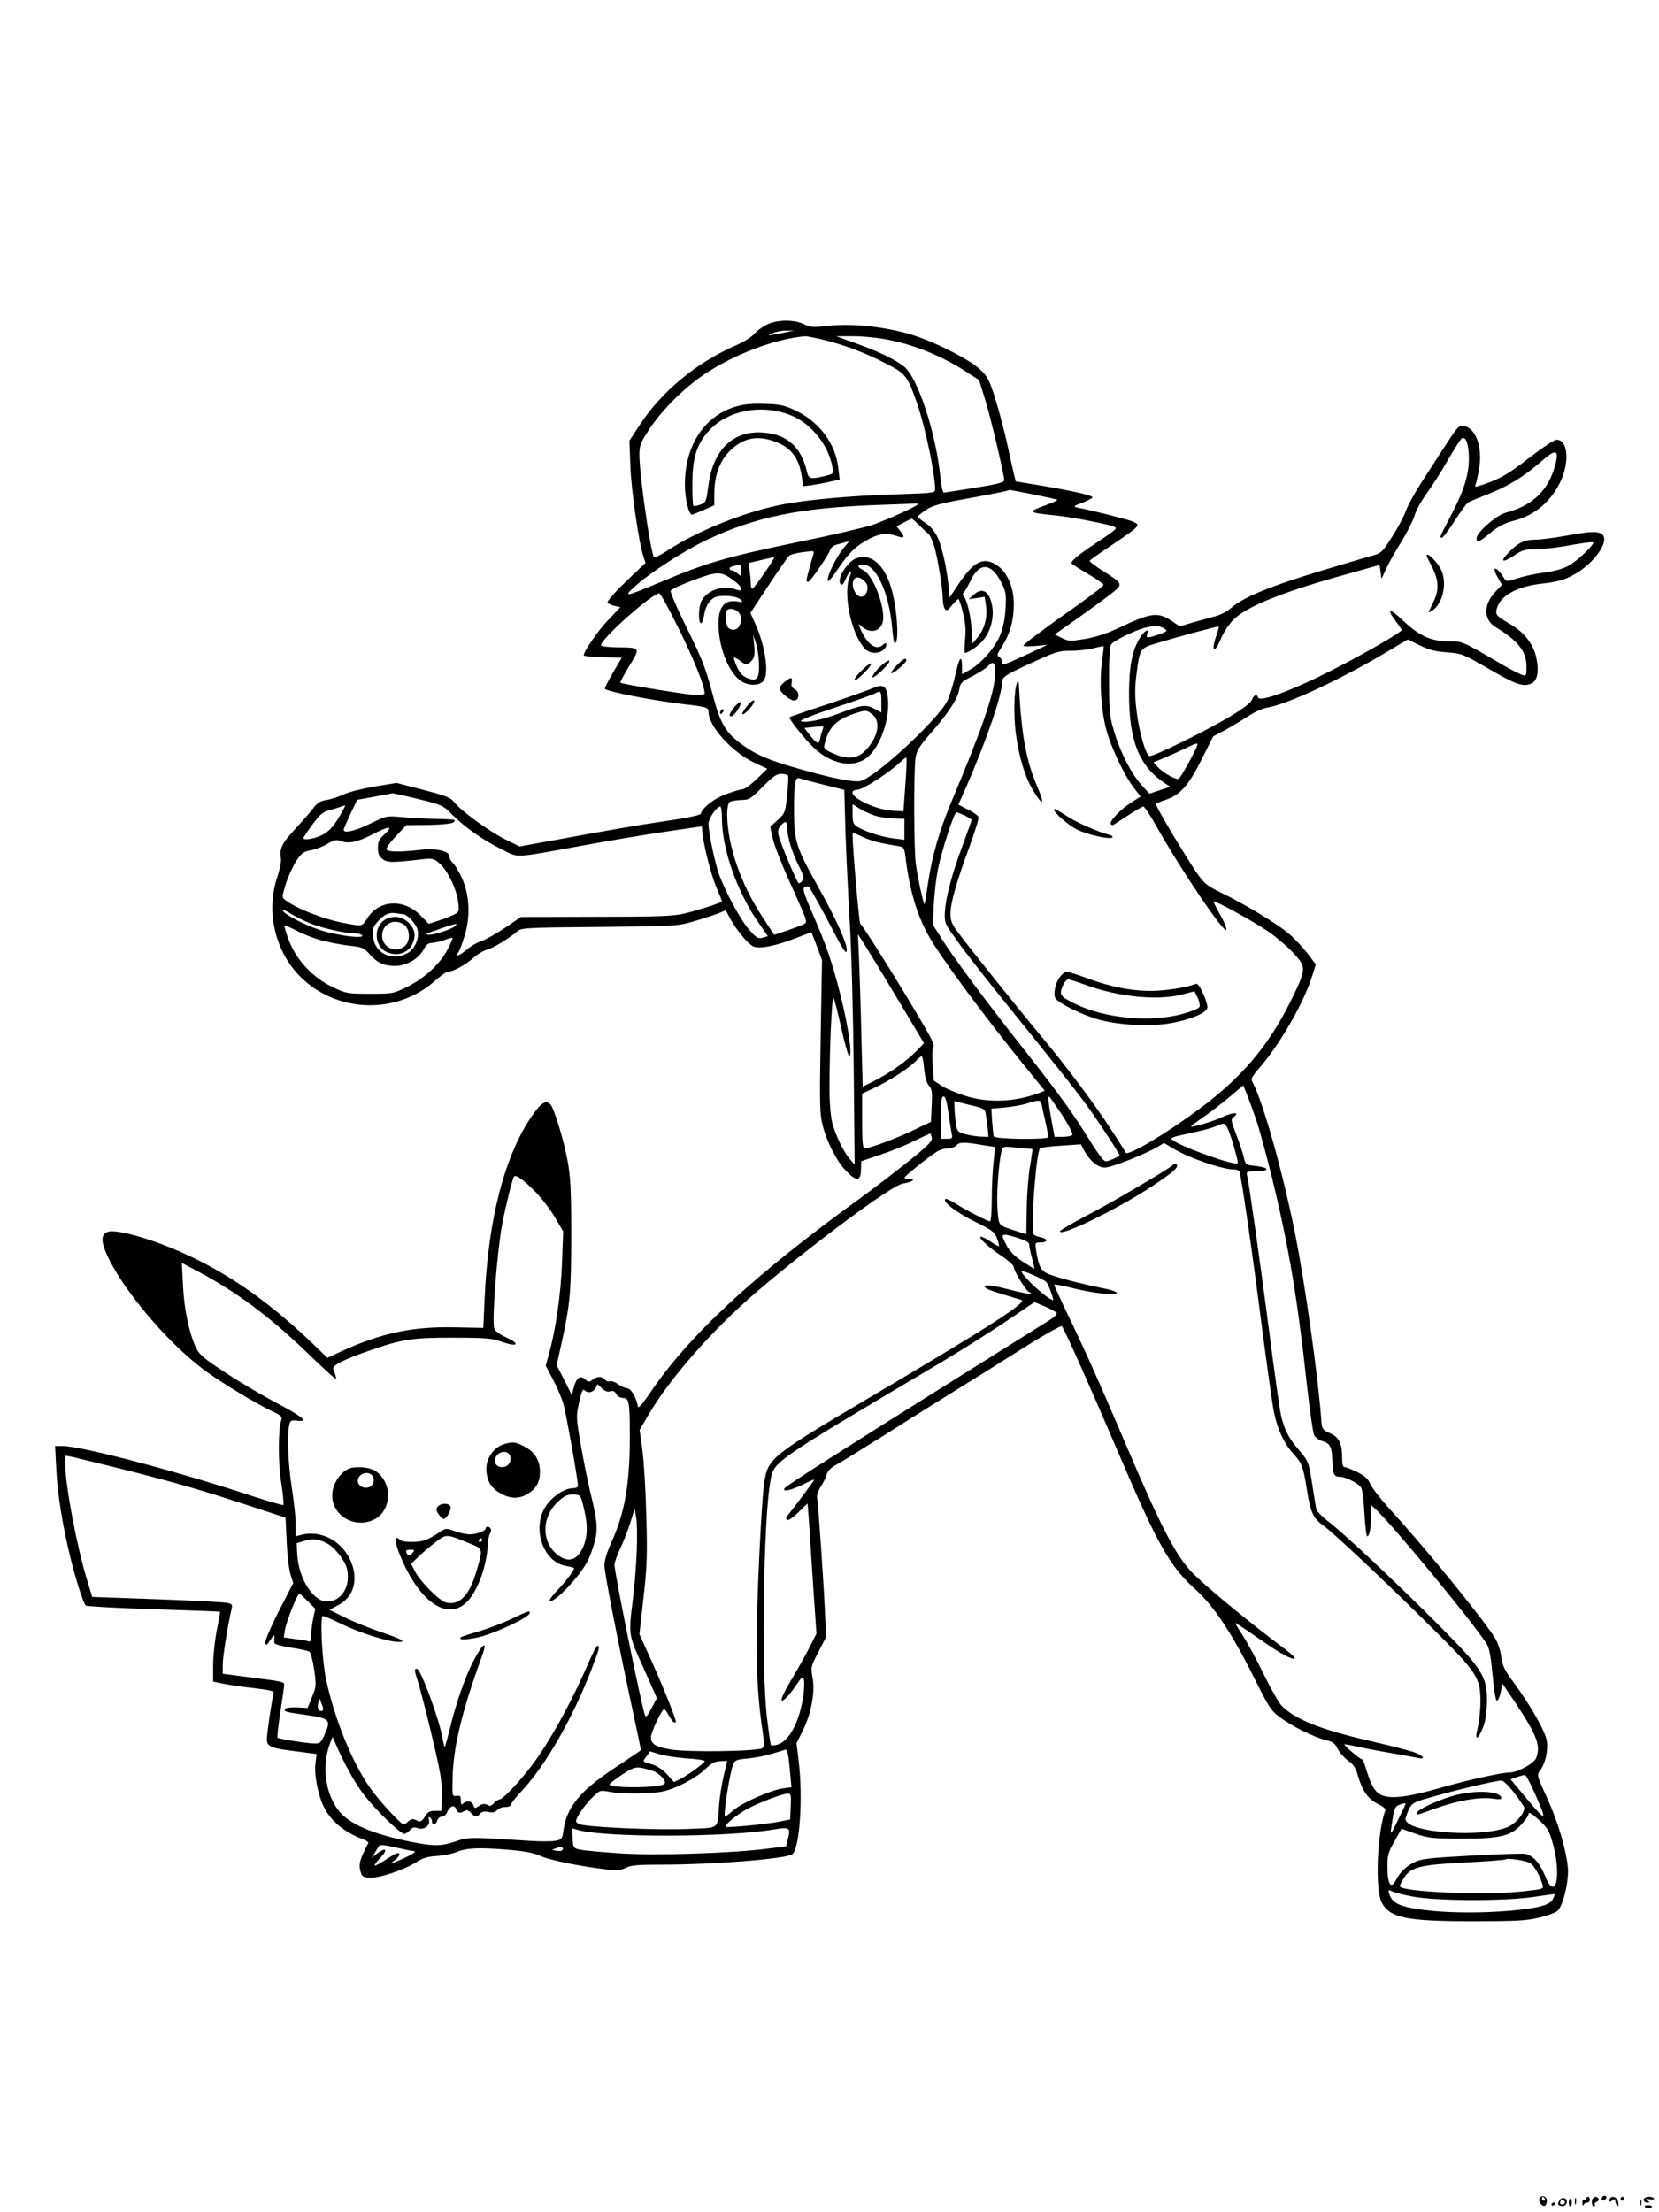 <?xml version="1.0" standalone="no"?>
<!DOCTYPE svg PUBLIC "-//W3C//DTD SVG 20010904//EN"
 "http://www.w3.org/TR/2001/REC-SVG-20010904/DTD/svg10.dtd">
<svg version="1.0" xmlns="http://www.w3.org/2000/svg"
 width="864pt" height="1152pt" viewBox="0 0 864 1152"
 preserveAspectRatio="xMidYMid meet">

<g transform="translate(0,1152) scale(0.1,-0.1)"
fill="#000000" stroke="none">
<path d="M3993 9829 c-24 -12 -54 -34 -66 -49 -13 -15 -57 -43 -98 -60 -204
-90 -383 -238 -499 -415 l-52 -80 5 -135 c5 -127 44 -396 68 -468 l11 -33
-103 -98 c-56 -54 -99 -103 -95 -109 3 -6 20 -13 36 -17 l31 -7 -64 -67 c-54
-57 -127 -163 -127 -184 0 -4 45 -8 99 -9 l99 -3 -44 -75 c-24 -41 -44 -80
-44 -86 0 -13 238 -60 403 -80 129 -15 137 -17 137 -42 1 -75 123 -209 239
-264 l67 -31 -55 -54 c-30 -29 -63 -53 -73 -53 -9 0 -48 -11 -85 -25 -63 -22
-122 -68 -134 -103 -2 -7 -74 -22 -179 -37 -155 -23 -268 -42 -665 -115 l-99
-18 -77 38 c-86 44 -226 146 -262 191 -20 26 -41 34 -163 66 l-139 36 -110
-18 c-60 -10 -134 -28 -163 -41 -28 -13 -70 -27 -93 -30 -30 -5 -47 -15 -67
-42 -15 -20 -57 -68 -94 -108 -69 -74 -84 -104 -75 -152 3 -15 -5 -58 -19 -99
-60 -179 -12 -387 120 -519 190 -190 504 -199 703 -20 28 25 58 46 67 46 26 0
93 37 134 74 20 18 51 36 67 40 30 7 123 63 160 97 19 17 48 19 425 22 402 4
406 4 495 30 50 14 107 33 127 41 l38 16 19 -37 c32 -60 94 -137 123 -151 33
-15 116 1 231 46 l73 28 28 -73 27 -73 -7 -398 c-6 -352 -5 -404 10 -461 23
-90 73 -188 123 -239 53 -56 76 -54 77 7 l1 44 100 34 c55 18 136 51 179 73
44 22 81 38 82 37 1 -1 4 -11 7 -22 4 -16 -19 -40 -121 -122 -70 -56 -181
-141 -247 -189 -558 -404 -895 -715 -1100 -1018 -41 -61 -61 -82 -63 -70 -7
44 -36 94 -54 94 -10 0 -32 10 -48 21 -16 12 -35 19 -44 16 -8 -3 -20 1 -26 9
-16 18 -40 18 -64 -1 -17 -13 -22 -13 -37 1 -26 24 -46 11 -60 -38 l-11 -43
-39 78 -40 78 25 112 c45 205 51 268 51 567 0 234 -4 303 -19 385 -19 104 -69
269 -88 292 -22 27 -47 13 -92 -50 -145 -204 -234 -543 -252 -959 l-7 -153
-149 3 c-218 5 -383 -30 -588 -124 l-75 -35 -70 68 c-268 258 -515 420 -804
528 -126 46 -229 70 -267 61 -33 -9 -39 -41 -18 -94 67 -176 314 -475 517
-626 86 -64 273 -177 356 -216 44 -20 51 -27 46 -45 -17 -52 -17 -224 0 -329
9 -59 14 -110 11 -113 -2 -3 -74 18 -158 45 -393 130 -894 262 -994 262 l-37
0 6 -118 c6 -129 33 -298 73 -460 28 -116 68 -241 81 -253 4 -4 163 -13 353
-19 190 -6 346 -12 346 -13 1 -1 -6 -45 -17 -97 -10 -52 -19 -134 -19 -181 l0
-86 54 -11 c30 -6 102 -17 160 -23 89 -11 105 -15 101 -28 -9 -30 -35 -206
-35 -238 0 -39 20 -47 159 -64 l100 -13 -6 -48 c-7 -55 10 -150 37 -213 35
-82 108 -145 213 -184 16 -6 27 -14 25 -19 -43 -82 -50 -108 -42 -141 8 -33
13 -36 47 -39 48 -4 178 39 242 79 37 24 62 31 110 34 34 2 80 11 101 20 53
22 116 25 264 13 94 -8 137 -16 175 -33 47 -22 218 -56 352 -71 47 -5 69 -3
94 10 25 13 64 16 183 16 276 0 648 30 682 54 39 29 57 295 33 490 l-11 88 31
62 c45 87 67 204 53 278 -10 56 -10 58 30 135 l40 78 -6 140 c-8 168 -35 562
-41 589 -2 10 7 35 20 55 13 20 27 48 30 62 4 17 21 35 48 50 23 12 134 81
247 152 113 72 270 170 350 220 80 49 241 150 358 224 118 75 217 131 222 127
13 -14 147 -314 290 -649 210 -492 271 -600 407 -723 97 -88 189 -227 308
-466 72 -144 85 -165 130 -198 61 -46 175 -103 238 -119 39 -9 50 -18 63 -45
9 -19 34 -47 54 -62 30 -21 41 -38 53 -82 22 -76 54 -121 105 -145 25 -12 40
-25 37 -32 -42 -112 -55 -406 -20 -478 41 -82 126 -100 475 -100 221 0 278 3
342 18 43 10 87 26 98 35 31 25 63 162 55 232 -11 98 -53 237 -108 358 -54
117 -54 119 -36 143 27 36 42 102 35 152 -8 51 -83 183 -171 303 -50 67 -60
88 -67 139 -5 36 -19 75 -35 100 -76 116 -368 474 -544 665 -47 52 -93 111
-102 131 -11 27 -28 43 -68 63 -29 14 -59 26 -66 26 -9 0 -13 14 -13 43 0 79
-15 112 -62 133 -39 17 -43 23 -46 59 -15 221 -84 715 -138 985 -61 307 -164
675 -218 779 -13 24 -11 28 34 81 107 123 233 343 275 481 l18 57 -46 60 c-26
33 -69 79 -97 102 -61 51 -221 148 -346 209 -99 49 -97 47 -211 231 -63 101
-133 223 -133 233 0 3 23 13 51 22 75 25 118 73 187 210 l60 120 64 34 c34 19
88 51 118 71 31 21 75 41 100 45 103 17 379 145 614 285 l118 70 63 -31 c47
-23 81 -32 141 -36 76 -6 84 -9 214 -84 145 -84 179 -96 222 -80 35 13 45 63
29 137 -16 70 -62 130 -131 171 -77 45 -83 51 -75 82 17 69 106 118 237 132
61 6 107 17 145 36 114 53 213 186 166 221 -23 17 -62 15 -188 -8 -60 -11
-131 -20 -157 -20 -59 0 -90 -15 -143 -69 -46 -49 -30 -54 35 -11 38 26 55 30
110 30 36 0 117 9 179 21 62 11 115 18 118 15 10 -10 -88 -103 -133 -125 -27
-14 -80 -28 -123 -33 -42 -5 -103 -18 -136 -29 -55 -18 -61 -18 -70 -3 -40 66
-72 73 -35 7 l22 -38 -35 -38 c-62 -65 -61 -144 1 -182 120 -73 162 -127 162
-208 0 -45 -1 -48 -22 -42 -13 4 -63 30 -113 59 -203 119 -197 116 -271 116
-91 0 -155 30 -240 111 -67 65 -86 61 -34 -7 16 -21 30 -42 30 -45 0 -10 -168
-108 -320 -187 -228 -119 -418 -192 -428 -164 -6 20 -22 13 -32 -12 -6 -16
-45 -46 -112 -86 -131 -79 -406 -213 -422 -207 -20 8 -55 131 -67 237 -9 74
-9 122 0 190 17 132 18 134 100 159 123 37 324 91 328 88 2 -2 -4 -23 -12 -47
-30 -85 -10 -98 24 -15 12 30 41 73 63 96 68 70 260 148 603 242 l160 45 5
-36 5 -36 25 54 c14 30 49 93 79 140 29 47 60 108 68 135 8 28 37 79 63 115
26 36 76 113 110 173 34 59 67 110 73 114 21 13 37 -31 37 -104 0 -89 -27
-172 -100 -310 -55 -106 -54 -103 -40 -103 5 0 35 39 66 88 31 48 62 90 68 94
6 5 53 24 104 44 106 41 190 93 280 172 74 65 92 62 73 -14 -34 -135 -117
-217 -259 -254 -49 -13 -152 -103 -152 -133 0 -26 13 -21 73 29 43 35 73 50
127 64 103 27 187 98 236 200 50 105 40 220 -20 220 -11 0 -70 -39 -131 -86
-117 -91 -157 -115 -243 -145 -50 -17 -54 -17 -47 -1 4 9 12 45 18 80 20 114
-18 217 -83 224 -22 3 -33 -10 -86 -92 -34 -52 -92 -141 -128 -198 -37 -56
-74 -124 -83 -150 -9 -26 -40 -86 -71 -134 -49 -79 -59 -89 -96 -99 -22 -6
-135 -39 -251 -74 -293 -88 -429 -144 -497 -204 -18 -16 -54 -34 -78 -40 -25
-7 -77 -21 -116 -32 l-70 -21 -38 26 c-75 51 -111 46 -275 -32 -63 -30 -121
-49 -178 -59 -79 -13 -87 -13 -122 4 l-38 19 116 82 c64 45 142 102 174 127
69 54 69 53 -39 122 -40 25 -71 49 -69 53 2 4 56 42 119 84 144 97 149 102
105 120 -28 12 -192 53 -289 73 -22 5 -19 8 28 25 28 12 52 24 52 28 0 10
-110 35 -273 62 l-127 21 -9 36 c-5 20 -21 92 -36 161 -15 69 -43 175 -62 235
-31 98 -40 115 -80 152 -61 57 -262 156 -383 188 -135 36 -293 51 -405 38 -80
-9 -94 -8 -127 8 -52 26 -141 25 -195 -2z m97 -40 c-25 -5 -56 -11 -70 -13
-22 -5 -21 -3 5 9 17 8 48 14 70 13 l40 0 -45 -9z m201 -39 c117 -30 212 -66
321 -122 106 -54 112 -62 164 -208 42 -122 94 -367 94 -449 0 -18 -12 -19
-197 -25 -245 -7 -488 -30 -613 -56 -195 -41 -424 -134 -578 -233 -39 -26 -73
-43 -76 -39 -19 31 -76 431 -76 532 0 50 5 64 51 134 68 104 184 218 292 290
155 103 366 182 520 195 10 0 54 -8 98 -19z m311 5 c147 -25 297 -85 430 -171
l67 -43 32 -103 c30 -99 98 -387 99 -418 0 -12 -33 -21 -152 -40 -84 -14 -157
-25 -163 -25 -5 0 -13 34 -17 75 -23 235 -119 528 -192 583 -48 37 -131 77
-246 118 l-105 38 81 0 c45 1 120 -6 166 -14z m776 -809 c68 -14 126 -26 128
-29 3 -2 -24 -15 -58 -27 -101 -37 -99 -39 57 -55 77 -8 258 -43 292 -56 26
-10 23 -12 -83 -83 -110 -73 -142 -101 -131 -113 4 -3 41 -27 84 -52 42 -25
78 -50 80 -56 1 -5 -55 -50 -125 -99 -186 -131 -291 -210 -292 -218 0 -4 28
-5 63 -2 l62 6 -100 -47 c-125 -58 -135 -62 -135 -42 0 9 -7 20 -16 25 -14 8
-12 15 16 58 41 66 60 133 60 219 0 87 -35 167 -89 202 -69 46 -121 20 -202
-103 l-44 -66 -3 38 c-6 88 -34 222 -57 271 -16 35 -36 60 -64 79 -23 14 -41
30 -41 34 0 3 19 19 43 35 34 23 75 34 227 61 158 29 205 39 205 43 0 1 56
-10 123 -23z m-598 -52 c0 -8 -151 -77 -235 -107 -38 -13 -216 -55 -395 -91
-357 -74 -472 -107 -695 -201 -203 -85 -212 -87 -150 -30 78 71 260 189 375
243 253 120 482 167 880 182 107 4 201 7 208 8 6 1 12 -1 12 -4z m4 -106 c18
-18 40 -39 49 -46 9 -6 23 -36 32 -65 18 -59 45 -224 45 -277 0 -19 5 -42 10
-50 9 -13 15 -10 38 18 15 18 30 32 33 32 4 0 15 -32 24 -71 13 -52 16 -90 11
-140 -3 -38 -4 -69 -1 -69 15 0 63 31 87 57 55 57 74 155 44 227 -18 44 -49
51 -84 20 l-27 -24 42 6 41 6 7 -46 c9 -60 -8 -124 -46 -168 l-28 -33 -1 66
c0 63 -22 162 -42 186 -5 7 -5 13 0 17 5 3 21 31 36 61 46 98 107 96 159 -5
26 -50 28 -63 24 -135 -2 -51 -12 -101 -26 -137 -26 -67 -99 -152 -160 -186
l-41 -23 0 40 c0 66 -15 47 -34 -41 -10 -46 -28 -105 -40 -133 -44 -96 -373
-401 -454 -422 -35 -8 -145 13 -319 63 -163 46 -230 75 -308 134 -73 54 -103
104 -136 226 -46 174 -57 200 -146 382 -47 94 -83 178 -80 186 3 7 56 32 118
55 126 47 144 47 208 0 48 -34 57 -65 15 -49 -66 26 -152 -3 -181 -60 -15 -29
-17 -106 -4 -115 6 -3 13 11 16 32 8 52 26 85 55 101 32 16 116 10 137 -10 13
-14 12 -15 -11 -11 -78 15 -111 -32 -103 -147 9 -126 68 -249 134 -276 42 -18
89 -10 103 16 25 46 3 180 -46 291 l-26 57 94 143 c52 79 101 149 109 156 8 6
40 14 73 18 58 8 58 8 51 -16 -12 -37 -35 -123 -35 -131 0 -5 4 -8 9 -8 11 0
106 140 116 169 3 10 18 22 33 25 15 4 36 10 47 13 19 5 19 5 -1 -18 -47 -53
-105 -171 -91 -185 3 -3 28 28 55 69 57 83 93 117 163 153 53 26 89 30 138 13
41 -14 46 -8 21 24 l-21 26 38 20 c21 11 39 20 41 21 2 0 18 -15 36 -32z
m-800 -248 c-30 -44 -59 -82 -64 -85 -6 -4 -10 8 -10 27 0 18 -3 49 -6 69 l-6
37 63 15 c35 8 67 15 71 16 4 0 -18 -35 -48 -79z m-124 8 c0 -29 -1 -30 -18
-15 -10 10 -24 17 -30 17 -7 0 -12 4 -12 9 0 8 10 12 53 20 4 0 7 -13 7 -31z
m-323 -306 c78 -158 133 -296 133 -333 0 -5 -18 -9 -40 -9 -41 0 -390 57 -399
65 -2 3 19 42 46 87 60 97 60 96 -64 97 -49 1 -83 5 -83 11 0 34 267 271 304
270 6 0 52 -85 103 -188z m307 92 c18 -18 20 -47 6 -75 -12 -21 -40 -25 -58
-7 -13 13 -17 80 -5 91 11 12 41 7 57 -9z m2221 -88 c17 -12 14 -14 -30 -30
-62 -21 -68 -20 -60 4 11 33 -19 13 -43 -29 -37 -65 -52 -147 -52 -281 -1
-248 53 -382 190 -471 l24 -16 -54 -18 -54 -18 -41 45 c-54 61 -108 165 -141
273 -25 83 -28 104 -28 265 -1 110 3 182 10 193 6 11 49 36 95 57 89 41 152
50 184 26z m-2112 -185 c2 -77 -12 -92 -63 -71 -23 10 -38 26 -52 58 -11 24
-18 46 -15 48 2 2 15 -5 30 -16 31 -25 39 -25 62 0 14 16 17 31 13 77 l-6 58
15 -45 c8 -25 15 -74 16 -109z m1786 13 c-14 -99 -5 -246 21 -348 23 -92 94
-242 144 -307 l36 -47 -50 -32 c-56 -36 -113 -96 -105 -111 4 -5 9 -7 13 -5 4
2 38 25 77 50 38 25 74 46 80 46 5 0 37 -48 70 -107 127 -226 354 -561 362
-535 3 6 -11 41 -31 76 -20 35 -36 67 -36 71 0 11 209 -103 287 -157 40 -28
99 -78 129 -111 69 -75 69 -80 -15 -252 -114 -230 -255 -397 -473 -558 -178
-133 -378 -251 -386 -229 -1 5 -35 58 -74 118 -87 134 -236 333 -358 479 -104
124 -375 461 -438 546 -35 46 -42 64 -42 101 0 55 31 166 100 352 28 77 49
145 46 152 -3 7 -27 25 -55 38 l-50 26 41 92 c110 254 187 480 188 552 1 23
29 39 205 118 75 34 100 40 150 39 33 0 85 5 115 12 30 8 56 13 58 12 1 -1 -3
-37 -9 -81z m-556 -66 c-5 -99 -66 -278 -228 -663 -62 -148 -101 -283 -121
-418 -9 -61 -17 -113 -19 -115 -5 -5 -34 128 -45 205 -11 75 -12 481 -2 555 6
40 18 60 82 133 92 106 139 178 146 227 6 33 13 39 70 68 35 18 71 41 80 52
28 30 39 16 37 -44z m1050 -375 c-11 -31 -84 -163 -94 -168 -12 -8 -80 29
-108 59 l-24 26 53 22 c29 12 78 34 109 49 68 33 72 34 64 12z m-1518 -200
l-10 -138 -53 3 c-118 6 -279 102 -184 110 29 2 166 91 217 140 17 16 32 28
35 27 3 -2 1 -65 -5 -142z m-611 49 c3 -5 1 -51 -5 -102 -9 -91 -10 -94 -49
-130 l-39 -36 14 -62 c8 -35 45 -129 81 -210 101 -224 100 -222 83 -233 -8 -5
-46 -19 -85 -33 l-72 -24 -62 94 c-112 171 -181 369 -183 533 0 29 5 57 11 63
6 6 33 11 59 12 46 1 51 4 115 69 53 53 72 67 96 67 17 0 33 -4 36 -8z m184
-48 l109 -27 6 -216 c4 -119 14 -328 22 -466 9 -137 18 -479 21 -760 l5 -510
-25 29 c-34 40 -74 123 -91 187 -9 34 -15 103 -15 184 0 199 12 477 21 468 4
-4 22 -74 40 -155 18 -82 37 -148 42 -148 17 0 -4 152 -45 314 -43 173 -73
260 -151 439 -42 98 -48 120 -37 127 8 5 18 6 22 2 10 -10 77 -132 133 -240
49 -94 65 -116 65 -88 0 36 -56 161 -140 311 -126 226 -134 250 -135 415 0
142 6 176 29 167 8 -3 64 -18 124 -33z m-2109 -75 c123 -30 127 -32 176 -81
67 -67 155 -129 254 -179 96 -48 55 -49 421 17 135 25 331 58 435 73 l190 28
3 -31 c5 -64 45 -221 73 -287 16 -37 29 -70 29 -73 0 -6 -114 -43 -195 -63
-59 -14 -132 -17 -461 -17 l-391 -1 -87 -59 c-48 -32 -104 -63 -124 -69 -20
-6 -54 -26 -75 -45 -36 -31 -63 -38 -39 -10 5 7 20 46 32 86 31 101 25 211
-14 299 -16 34 -37 70 -47 79 -11 9 -19 25 -19 35 0 28 -70 43 -155 33 -108
-12 -168 -11 -172 4 -3 6 20 37 49 68 l54 57 117 1 c74 2 122 7 129 14 15 15
11 15 -102 18 -47 1 -122 5 -166 9 -81 7 -82 7 -166 -34 -79 -39 -138 -52
-138 -32 0 5 16 42 35 83 l35 73 88 16 c48 9 91 17 96 18 5 0 66 -13 135 -30z
m-417 -100 c-28 -46 -50 -69 -82 -86 -40 -21 -100 -31 -100 -17 0 3 21 35 47
70 39 53 54 66 88 75 22 5 49 14 60 18 11 5 21 7 23 6 1 -1 -15 -31 -36 -66z
m2788 16 c24 -9 70 -16 102 -17 l58 -2 0 -54 0 -55 -56 7 c-61 7 -153 37 -190
61 -20 13 -24 24 -24 66 l0 51 34 -21 c18 -12 53 -28 76 -36z m-790 -19 c0
-158 81 -387 194 -546 l45 -65 -27 -8 c-24 -6 -32 -2 -68 39 -47 51 -131 208
-162 299 -22 67 -52 211 -52 255 0 28 42 90 61 90 5 0 9 -29 9 -64z m1265 17
c19 -9 35 -20 35 -23 0 -4 -18 -53 -39 -111 -78 -206 -113 -359 -97 -422 7
-31 120 -181 335 -447 280 -347 355 -442 418 -530 65 -92 153 -227 153 -236 0
-3 -17 -12 -37 -21 -37 -15 -38 -15 -60 13 -13 16 -40 56 -60 89 -81 132 -159
240 -329 456 -197 248 -388 505 -447 602 l-39 62 5 105 c3 58 13 141 22 185
20 98 84 295 96 295 5 0 24 -8 44 -17z m-925 -66 c0 -45 26 -130 62 -200 23
-46 27 -62 17 -73 -6 -8 -15 -14 -19 -14 -8 0 -96 209 -106 253 -4 19 -1 34
11 47 26 28 35 25 35 -13z m-2096 -30 c-30 -27 -36 -40 -36 -72 0 -29 6 -44
24 -58 24 -20 50 -20 213 -1 45 5 55 3 83 -21 41 -34 91 -136 98 -202 6 -49 5
-52 -22 -66 -16 -8 -52 -22 -80 -31 l-51 -17 -44 45 c-89 89 -218 80 -279 -20
-24 -38 -24 -38 -106 -23 -109 19 -257 75 -318 122 -19 14 -18 15 2 83 12 38
36 91 54 119 28 43 39 50 75 57 24 4 62 18 87 33 37 22 48 24 72 15 39 -15 87
-5 164 35 86 45 111 46 64 2z m2581 -46 c28 -6 67 -13 87 -16 35 -5 37 -8 43
-53 22 -182 62 -313 128 -427 65 -112 290 -416 495 -668 l103 -127 -28 -11
c-127 -48 -266 -54 -388 -15 -44 14 -99 37 -121 52 l-41 27 -6 81 c-3 44 -2
85 3 90 5 5 1 25 -11 48 -53 103 -350 585 -369 598 -6 4 -40 400 -40 461 0 14
7 13 48 -7 26 -13 70 -28 97 -33z m-2966 -421 c63 -24 178 -50 226 -50 19 0
37 -5 41 -11 11 -19 -128 -1 -216 27 -82 26 -191 83 -198 103 -2 6 18 -1 44
-18 27 -16 73 -39 103 -51z m478 50 c24 0 72 -52 78 -84 9 -45 -16 -101 -54
-120 -81 -43 -168 -1 -178 85 -5 41 -2 50 26 82 32 36 59 48 96 41 11 -2 25
-4 32 -4z m-415 -139 c40 -10 104 -22 142 -26 62 -7 72 -11 99 -42 40 -46 77
-63 133 -63 60 0 123 36 149 84 14 26 26 36 45 36 14 1 43 7 65 15 21 8 40 13
42 11 2 -1 -9 -26 -24 -56 -38 -77 -118 -151 -209 -197 -77 -38 -79 -38 -199
-38 -114 0 -123 2 -187 32 -113 53 -200 149 -239 260 -10 31 -19 59 -19 63 0
4 29 -8 64 -26 35 -19 97 -43 138 -53z m683 73 c-25 -18 -121 -47 -138 -41 -8
3 -8 6 3 9 8 3 42 14 75 26 72 25 86 26 60 6z m2304 -367 l143 -239 -38 -40
c-50 -52 -143 -118 -220 -156 l-61 -31 -7 262 c-3 144 -9 323 -12 397 l-6 135
29 -45 c16 -25 94 -152 172 -283z m144 -374 c4 -43 13 -73 25 -87 16 -18 18
-33 14 -105 l-4 -83 -94 -45 c-93 -44 -225 -93 -251 -93 -10 0 -13 31 -13 143
l0 142 68 32 c76 36 178 102 212 138 13 14 27 25 30 25 4 0 10 -30 13 -67z
m1737 -288 c15 -50 49 -174 74 -275 88 -362 133 -630 182 -1078 15 -136 32
-256 39 -268 7 -11 28 -25 46 -30 37 -11 46 -31 48 -106 1 -63 9 -78 37 -78
33 0 101 -35 114 -59 5 -11 13 -71 16 -135 4 -64 10 -116 14 -116 12 0 20 41
20 104 l0 59 21 -19 c81 -72 510 -591 582 -705 11 -15 21 -65 27 -130 14 -141
20 -173 30 -163 5 5 13 27 17 48 l8 38 67 -99 c113 -171 133 -223 108 -288
-10 -27 -96 -75 -136 -75 -43 0 -232 -42 -369 -82 -168 -48 -257 -58 -304 -34
-33 18 -51 49 -78 139 -7 26 -17 47 -22 47 -10 0 -93 71 -89 76 2 2 31 -3 63
-11 33 -7 114 -23 180 -34 66 -12 130 -23 143 -26 39 -9 24 13 -20 29 -24 9
-128 36 -233 60 -259 60 -387 111 -460 183 -15 16 -58 91 -95 168 -38 77 -87
167 -109 200 -22 33 -38 61 -37 63 2 1 52 -32 112 -74 119 -83 179 -117 197
-111 6 2 -16 23 -49 48 -195 146 -427 337 -493 408 -79 86 -154 229 -321 620
-150 352 -219 507 -314 705 -42 87 -76 162 -76 166 0 3 42 -4 93 -17 108 -28
244 -42 233 -25 -3 6 -32 16 -64 22 -101 20 -216 49 -271 68 -59 20 -70 37
-85 130 -6 42 -6 42 24 42 39 0 39 19 0 27 -17 3 -33 10 -36 14 -18 29 12 430
33 450 5 3 54 10 110 13 l102 7 15 -28 c30 -57 73 -93 110 -93 34 0 214 71
277 109 l31 19 47 -28 c80 -49 256 -110 318 -110 12 0 24 -4 27 -8 9 -15 65
-399 116 -797 28 -214 57 -424 66 -465 19 -87 51 -156 98 -208 47 -53 52 -65
71 -182 20 -126 33 -156 87 -194 55 -40 341 -309 574 -541 228 -226 244 -252
244 -377 0 -46 -7 -107 -14 -136 -19 -69 1 -66 28 4 13 33 19 77 20 134 2 128
-25 170 -244 390 -225 226 -487 472 -572 539 -37 28 -69 60 -72 69 -2 9 -12
67 -21 127 -19 125 -20 126 -77 192 -46 53 -72 105 -87 175 -6 26 -34 222 -61
435 -49 373 -104 764 -115 811 -5 21 -2 22 44 22 27 0 52 4 56 9 5 9 -21 16
-85 23 -19 2 -26 11 -32 40 -4 21 -22 74 -39 118 -29 76 -30 82 -13 94 33 25
-3 25 -55 1 -50 -24 -162 -57 -168 -51 -2 1 27 24 65 49 37 26 98 73 137 106
l70 59 23 -57 c12 -31 36 -97 52 -146z m-1611 63 c6 -46 14 -95 17 -110 6 -26
4 -28 -25 -28 l-31 0 0 110 c0 86 3 110 14 110 9 0 17 -25 25 -82z m591 -12
c34 -52 59 -100 55 -105 -3 -6 -26 -11 -50 -11 l-43 0 -16 88 c-16 86 -19 122
-12 122 2 0 31 -42 66 -94z m-396 0 c3 -17 7 -50 10 -73 l4 -43 -36 1 c-21 0
-57 6 -82 12 -43 12 -45 14 -52 57 -3 25 -7 61 -7 81 l-1 35 80 -20 c76 -18
80 -20 84 -50z m291 52 c2 -13 11 -54 20 -91 8 -38 15 -72 15 -78 0 -15 -280
-12 -285 4 -2 6 -5 42 -8 78 l-4 66 71 6 c39 4 91 13 116 21 63 20 69 19 75
-6z m969 -125 c16 -32 57 -175 52 -180 -17 -17 -346 104 -346 128 0 4 21 12
48 17 26 6 72 16 102 23 30 7 69 18 85 25 41 18 43 18 59 -13z m-1282 -85 l70
-11 -8 -81 c-5 -45 -9 -132 -9 -193 0 -62 -4 -113 -9 -113 -13 0 -124 57 -179
92 -26 17 -51 28 -54 24 -15 -15 59 -71 153 -117 92 -45 103 -54 117 -89 8
-22 12 -40 9 -40 -4 0 -24 11 -44 25 -20 14 -43 25 -49 25 -21 0 41 -57 108
-101 36 -24 63 -49 63 -58 0 -22 69 -131 82 -131 6 0 9 -3 5 -6 -3 -4 -56 6
-116 22 -100 26 -148 28 -111 3 13 -8 42 -17 178 -58 36 -10 -141 -125 -768
-496 -536 -317 -549 -327 -570 -454 -14 -87 -40 -631 -40 -841 0 -168 11 -326
32 -458 8 -55 8 -76 -1 -85 -17 -17 -388 -23 -480 -7 -77 13 -101 28 -101 64
0 25 57 146 69 146 3 0 15 -16 25 -35 11 -19 23 -35 28 -35 4 0 8 1 8 3 0 17
-62 172 -119 300 l-71 157 21 188 c18 161 21 220 15 422 -3 129 -12 284 -20
345 l-15 109 49 83 c110 187 330 437 555 631 283 243 705 557 765 568 50 9 73
23 38 24 -16 0 -28 3 -27 8 0 7 121 105 167 134 15 10 41 18 58 18 17 0 37 7
44 15 15 18 39 19 132 3z m265 -22 c1 -1 -5 -42 -13 -91 -9 -50 -16 -149 -17
-221 l-2 -131 -45 14 c-105 34 -98 26 -105 116 -6 71 5 234 21 305 4 22 7 23
82 16 42 -4 78 -7 79 -8z m-2591 -220 c33 -34 80 -94 104 -135 l43 -74 -6
-161 c-6 -162 -32 -346 -67 -472 l-18 -66 38 -72 c21 -39 45 -96 54 -126 14
-50 76 -397 76 -427 0 -7 -12 -13 -27 -13 -42 0 -103 -40 -137 -88 -80 -114
-21 -296 103 -317 23 -4 41 -9 41 -12 0 -11 -46 -71 -88 -115 -25 -26 -43 -51
-39 -54 18 -18 156 126 196 205 11 20 27 63 36 95 20 69 17 113 -21 266 -14
58 -36 170 -50 249 -24 141 -24 146 -8 218 12 54 19 72 27 64 18 -18 45 -13
58 10 l11 21 23 -22 c16 -15 30 -20 44 -15 14 4 23 0 31 -15 6 -11 21 -20 34
-20 32 0 36 -18 36 -200 0 -248 -26 -399 -97 -554 -25 -57 -36 -94 -35 -122 2
-47 77 -428 146 -748 25 -115 45 -210 43 -211 -1 -1 -63 -43 -138 -93 -180
-119 -249 -204 -265 -326 -6 -43 -9 -46 -42 -52 -19 -4 -80 -4 -136 0 -312 20
-317 20 -383 -3 -77 -26 -115 -26 -239 -1 -180 37 -294 83 -353 142 -84 84
-111 247 -61 373 l12 30 11 -25 c44 -103 99 -205 147 -269 56 -76 194 -211
216 -211 6 0 19 9 28 19 14 15 23 18 41 11 31 -12 68 14 59 42 -4 14 -2 18 5
14 6 -4 11 -14 11 -22 0 -21 21 -17 27 6 3 11 14 20 24 20 11 0 23 10 28 24
13 32 38 40 46 15 7 -21 22 -24 45 -9 10 6 20 3 33 -11 21 -23 31 -24 47 -4 9
11 23 14 45 9 22 -4 35 -1 44 10 8 9 26 16 42 16 16 0 29 5 29 11 0 6 27 41
61 77 123 134 257 368 354 615 46 118 51 137 37 137 -5 0 -23 -35 -42 -77 -93
-217 -212 -432 -306 -554 -64 -83 -146 -169 -161 -169 -7 0 -21 -9 -30 -19
-13 -15 -21 -18 -35 -10 -14 8 -26 6 -43 -5 -22 -15 -24 -14 -30 4 -7 22 -35
26 -53 8 -9 -9 -12 -6 -12 16 0 23 -4 27 -22 24 -23 -3 -23 -1 -21 92 3 159
48 347 151 630 35 94 7 77 -48 -30 -38 -75 -87 -215 -115 -334 -14 -54 -26
-101 -28 -103 -3 -2 -7 15 -11 38 -16 100 -115 369 -135 369 -14 0 -14 -5 5
-65 29 -96 103 -400 116 -480 8 -44 12 -106 10 -137 l-4 -58 -33 0 c-27 0 -38
-6 -52 -30 -10 -17 -23 -28 -30 -25 -7 3 -19 8 -27 11 -7 3 -20 -2 -29 -10 -9
-9 -20 -16 -25 -16 -16 0 -137 133 -182 200 -91 134 -179 354 -222 555 -20 94
-32 315 -18 329 3 3 46 -15 95 -39 95 -47 246 -95 298 -95 47 0 23 13 -97 54
-59 20 -142 54 -184 75 l-76 38 41 22 c73 37 103 107 83 192 -31 127 -155 207
-272 176 l-28 -7 0 62 c0 35 -9 119 -20 188 -19 123 -26 269 -14 327 5 26 9
28 40 25 58 -7 38 14 -63 69 -136 72 -252 142 -357 213 -70 47 -93 69 -107
101 -36 81 -60 200 -66 319 l-6 119 88 -46 c196 -105 364 -229 555 -412 63
-61 126 -119 139 -130 24 -20 24 -20 19 0 -3 11 -9 27 -12 36 -8 18 55 50 186
95 169 60 229 69 438 68 173 0 202 -3 255 -22 81 -28 97 -11 22 23 -34 16 -59
34 -63 47 -13 41 14 393 41 541 15 82 53 236 61 249 9 14 47 -13 110 -76z
m2574 -276 c0 -9 6 -40 14 -70 8 -30 14 -56 13 -57 -1 -1 -29 16 -62 38 -40
26 -67 53 -82 82 -34 64 -31 67 47 44 48 -15 70 -26 70 -37z m90 -197 c11 -13
40 -93 34 -93 -25 0 -164 127 -164 150 0 9 117 -42 130 -57z m-7 -127 c30 -13
57 -28 60 -34 4 -5 -15 -23 -41 -39 -26 -16 -263 -165 -527 -330 -546 -342
-823 -519 -845 -539 -26 -26 26 -17 91 15 32 17 59 28 59 25 0 -5 -82 -114
-142 -191 -6 -7 -5 -14 2 -18 6 -4 32 14 57 39 25 25 47 46 48 46 1 0 5 -48 9
-107 4 -60 14 -212 22 -339 l16 -231 -35 -69 c-19 -38 -60 -112 -91 -163 -60
-101 -72 -139 -35 -105 12 10 37 41 55 68 28 42 34 47 40 31 4 -10 3 -50 -3
-89 -20 -136 -75 -236 -137 -252 -15 -3 -29 -5 -31 -2 -2 2 -12 69 -21 148
-29 236 -18 1020 17 1220 19 111 -13 89 874 616 110 65 268 165 350 220 83 56
151 102 152 103 1 0 27 -10 56 -23z m-4788 -851 c271 -69 397 -105 661 -192
l171 -56 6 -126 c3 -69 12 -146 20 -170 l14 -45 -75 -146 c-41 -80 -73 -155
-70 -165 3 -16 7 -14 26 15 17 26 22 30 21 15 -1 -11 -1 -25 0 -31 0 -6 39
-17 85 -24 47 -7 90 -16 97 -21 7 -4 18 -46 25 -93 12 -83 11 -89 -11 -143
l-23 -57 -55 3 c-31 1 -58 -2 -62 -8 -8 -14 -1 -16 105 -31 130 -19 135 -24
100 -104 -19 -41 -24 -46 -53 -45 -39 0 -185 24 -192 30 -2 3 4 63 15 133 11
71 20 135 20 142 0 16 -8 18 -182 40 l-138 18 0 50 c1 44 26 204 46 287 5 23
2 27 -23 32 -15 4 -180 12 -366 19 l-337 12 -26 86 c-53 172 -114 495 -114
602 l0 48 33 -6 c17 -4 145 -35 282 -69z m2387 -205 c21 -87 18 -152 -11 -208
-31 -61 -78 -70 -132 -25 -81 69 -78 195 8 274 34 32 49 38 88 36 28 -2 30 -5
47 -77z m274 -220 c-3 -74 -12 -189 -21 -255 -22 -180 -23 -176 56 -350 l70
-158 -28 -53 c-21 -40 -29 -49 -34 -36 -19 51 -159 742 -159 784 0 11 13 48
29 82 16 33 40 94 53 135 l23 74 8 -44 c5 -24 6 -105 3 -179z m-1615 44 c43
-21 98 -93 107 -138 18 -89 -31 -166 -105 -166 -72 0 -148 120 -155 245 l-3
59 40 12 c42 13 73 10 116 -12z m-97 -303 l38 -39 -11 -51 c-6 -29 -11 -68
-11 -88 0 -25 -4 -34 -13 -30 -8 3 -40 8 -72 12 l-57 8 6 40 c8 45 64 187 75
187 4 0 24 -18 45 -39z m74 -570 c-17 -6 -28 13 -21 39 l7 25 12 -30 c8 -19 9
-31 2 -34z m2426 -228 c3 -16 8 -60 11 -99 l7 -71 -44 -6 c-64 -9 -209 -73
-256 -112 -22 -19 -43 -35 -46 -35 -11 0 23 222 42 271 9 23 17 27 80 32 38 4
95 15 128 26 32 10 62 19 66 20 3 1 9 -11 12 -26z m-669 2 c28 -9 92 -18 143
-22 50 -3 92 -9 92 -14 0 -9 -84 -71 -127 -93 l-33 -16 -36 40 c-23 25 -51 44
-78 52 -53 15 -51 13 -29 42 10 14 18 25 18 26 0 0 23 -7 50 -15z m334 -112
c-10 -43 -21 -111 -24 -153 -10 -130 7 -117 -162 -124 -137 -7 -459 6 -545 20
-24 4 -38 12 -38 21 0 19 50 91 92 130 31 30 36 31 78 23 64 -13 219 -12 282
1 69 15 173 69 223 118 30 29 49 39 76 40 l36 1 -18 -77z m-372 26 c40 -13 80
-59 61 -70 -36 -22 -297 -21 -283 1 3 5 33 27 67 50 65 43 73 44 155 19z
m4593 -111 c71 -159 67 -162 -47 -25 l-76 91 34 12 c19 7 38 12 42 10 5 -1 25
-40 47 -88z m-105 -3 c28 -36 51 -71 53 -77 5 -24 -37 -77 -77 -98 -127 -64
-543 -35 -541 38 1 9 9 32 18 51 15 30 26 37 97 57 134 39 345 90 385 92 8 1
38 -28 65 -63z m-3767 -72 l-3 -68 -62 -12 c-66 -13 -265 -32 -272 -26 -11 8
56 64 112 94 67 35 181 78 210 79 16 0 18 -8 15 -67z m3202 13 c0 -2 -18 -41
-41 -87 -30 -64 -39 -76 -35 -49 3 19 8 55 12 78 5 31 13 46 28 52 23 10 36
12 36 6z m701 -89 c40 -38 49 -54 68 -125 28 -103 27 -217 -2 -217 -13 0 -25
18 -42 60 -26 63 -60 101 -100 111 -14 3 -141 -1 -282 -9 -222 -12 -264 -17
-298 -35 -44 -22 -75 -53 -96 -94 -24 -47 -43 -21 -43 64 -1 66 2 79 36 139
l37 66 73 -26 c67 -23 88 -25 238 -26 202 0 258 13 314 75 20 22 36 45 36 50
0 18 14 10 61 -33z m-3919 -98 l-8 -34 -90 -11 c-187 -25 -598 -38 -779 -25
-93 6 -186 15 -205 19 -34 8 -35 9 -38 59 l-3 52 33 -9 c147 -40 778 -38 1018
3 85 14 89 11 72 -54z m-1947 -59 c19 0 -11 -19 -70 -45 -53 -22 -57 -23 -32
-4 28 21 35 39 17 39 -6 0 -34 -16 -62 -35 -29 -19 -54 -32 -57 -30 -2 3 11
21 29 40 41 42 32 58 -13 25 l-32 -24 16 24 c8 14 18 30 22 36 5 9 29 7 89 -7
46 -10 87 -19 93 -19z m772 4 c-3 -3 -16 -4 -29 -2 l-23 5 25 10 c23 10 41 1
27 -13z m5042 -66 c20 -12 52 -67 65 -114 6 -21 2 -22 -110 -34 -197 -21 -634
-2 -634 28 0 4 9 22 20 40 36 59 81 71 316 83 115 6 211 13 214 16 9 9 107 -5
129 -19z m-613 -174 c120 -24 492 -25 639 -1 55 8 101 15 102 13 1 -1 -4 -13
-10 -26 -16 -31 -72 -46 -222 -60 -140 -12 -294 -12 -414 0 -153 16 -201 36
-216 88 -6 21 -5 23 12 14 11 -6 59 -19 109 -28z"/>
<path d="M3823 9400 c-160 -52 -257 -206 -256 -405 0 -72 20 -155 37 -155 3 0
30 11 61 24 l55 25 0 57 c0 96 27 172 80 225 66 66 138 83 226 53 92 -31 135
-85 150 -188 l7 -48 41 5 c22 3 65 11 95 18 l54 11 -7 59 c-13 127 -99 243
-224 302 -58 27 -80 32 -162 34 -74 2 -109 -2 -157 -17z m289 -40 c109 -41
201 -153 223 -271 7 -36 7 -36 -39 -48 -70 -17 -85 -15 -92 17 -29 131 -101
198 -223 209 -161 15 -268 -87 -292 -278 -11 -82 -12 -86 -42 -97 -17 -6 -33
-9 -36 -6 -3 3 -6 56 -5 117 0 134 23 205 87 275 97 105 269 139 419 82z"/>
<path d="M4460 8613 c-49 -18 -105 -112 -82 -135 7 -7 15 0 25 24 8 20 20 39
26 42 6 4 4 -9 -4 -28 -36 -86 8 -297 78 -373 26 -29 77 -30 102 -3 19 21 13
42 -7 22 -33 -33 -83 3 -117 83 -12 28 -12 29 6 13 51 -46 113 -21 113 45 0
88 -59 228 -106 249 -31 15 -31 28 1 28 69 0 136 -149 152 -334 3 -42 9 -76
13 -76 25 0 12 191 -20 293 -37 120 -106 177 -180 150z m49 -127 c17 -20 10
-56 -12 -70 -35 -21 -76 61 -45 92 12 12 36 3 57 -22z"/>
<path d="M4670 8055 c-18 -19 -31 -37 -28 -40 7 -7 78 53 78 66 0 17 -16 9
-50 -26z"/>
<path d="M4575 8040 c-21 -22 -35 -43 -31 -47 3 -4 28 14 54 40 28 28 41 47
31 47 -8 0 -32 -18 -54 -40z"/>
<path d="M4491 8032 c-23 -21 -41 -45 -41 -53 0 -7 21 7 47 33 57 57 52 75 -6
20z"/>
<path d="M4086 7969 c-14 -11 -26 -26 -26 -34 0 -19 60 -67 79 -63 25 5 26 45
1 58 -16 9 -21 18 -17 36 5 29 -2 30 -37 3z"/>
<path d="M4540 7934 c-19 -8 -123 -45 -230 -81 -107 -35 -197 -66 -198 -68 -7
-6 76 -110 124 -157 91 -87 205 -110 277 -55 74 56 128 218 109 327 -9 52 -26
59 -82 34z m50 -69 l0 -55 -36 19 c-44 24 -65 21 -184 -24 -88 -34 -180 -52
-200 -40 -7 4 74 36 178 70 105 35 199 68 209 74 30 17 33 13 33 -44z m-46
-66 c47 -37 27 -127 -44 -194 -39 -37 -92 -40 -164 -7 -44 20 -48 24 -41 49
20 84 58 123 146 154 68 23 71 23 103 -2z m-259 -76 c-4 -10 -10 -30 -13 -45
-6 -37 -15 -35 -52 11 l-31 40 38 4 c21 2 44 4 52 5 9 1 11 -4 6 -15z"/>
<path d="M3892 7845 c-17 -22 -29 -41 -26 -44 8 -9 67 56 62 69 -2 8 -17 -2
-36 -25z"/>
<path d="M3827 7841 c-28 -34 -34 -51 -18 -51 14 0 53 58 49 72 -2 6 -16 -4
-31 -21z"/>
<path d="M3757 7823 c-4 -3 -7 -11 -7 -17 0 -6 5 -5 12 2 6 6 9 14 7 17 -3 3
-9 2 -12 -2z"/>
<path d="M5297 7966 c-16 -39 -19 -167 -7 -262 15 -121 48 -231 92 -303 50
-82 61 -73 22 18 -59 136 -84 270 -97 521 -1 32 -4 40 -10 26z"/>
<path d="M5490 7303 c0 -16 75 -81 119 -103 52 -26 172 -53 184 -41 5 5 -4 12
-20 15 -54 14 -158 59 -208 91 -75 47 -75 47 -75 38z"/>
<path d="M5521 6434 c-25 -31 -37 -91 -24 -113 16 -26 147 -90 230 -112 111
-29 277 -36 382 -15 95 18 174 52 179 78 2 10 -8 43 -22 74 -21 45 -29 55 -43
49 -47 -18 -156 -35 -231 -35 -101 0 -205 20 -330 66 -52 19 -100 34 -107 34
-8 0 -23 -12 -34 -26z m125 -40 c176 -66 387 -87 517 -51 l58 15 16 -33 c9
-18 13 -40 10 -48 -3 -8 -42 -24 -88 -37 -167 -45 -399 -24 -554 50 -83 40
-90 49 -71 94 8 20 21 36 29 36 8 0 45 -12 83 -26z"/>
<path d="M2015 6736 c-71 -31 -71 -142 0 -174 51 -23 107 -7 131 39 21 42 17
75 -13 109 -33 35 -76 45 -118 26z m95 -36 c26 -26 26 -81 0 -105 -46 -42
-120 -10 -120 52 0 42 30 73 70 73 17 0 39 -9 50 -20z"/>
<path d="M6105 5451 c-20 -20 -325 -199 -453 -265 -72 -38 -132 -73 -132 -78
0 -31 307 119 485 238 93 62 125 88 125 103 0 14 -13 14 -25 2z"/>
<path d="M2626 4000 c-63 -19 -104 -89 -91 -157 9 -49 28 -75 74 -101 48 -27
96 -28 138 -2 45 27 65 62 65 114 1 60 -27 106 -82 134 -47 24 -59 25 -104 12z
m32 -68 c4 -30 -14 -52 -44 -52 -33 0 -47 31 -28 59 22 30 68 26 72 -7z"/>
<path d="M1820 3873 c-48 -18 -90 -83 -90 -140 0 -106 116 -174 216 -127 96
46 101 194 8 255 -28 18 -99 25 -134 12z m120 -38 c14 -17 5 -51 -17 -59 -22
-9 -50 1 -57 20 -16 41 45 73 74 39z"/>
<path d="M2280 3675 c-10 -12 -9 -20 4 -40 9 -14 21 -25 26 -25 15 0 43 49 36
65 -7 19 -50 19 -66 0z"/>
<path d="M2530 3562 c0 -14 -48 -32 -83 -32 -18 0 -53 7 -79 17 -47 16 -47 16
-85 -10 -21 -14 -51 -31 -66 -36 -38 -15 -120 -14 -135 1 -29 29 -28 -11 2
-83 97 -235 238 -338 340 -248 59 51 111 188 117 309 1 25 7 50 12 57 5 7 6
17 2 23 -7 12 -25 13 -25 2z m-73 -84 c59 -24 59 -25 21 -151 -36 -118 -88
-169 -155 -152 -35 8 -134 109 -162 162 l-20 40 42 40 c23 22 64 56 90 76 54
40 50 40 184 -15z m53 22 c0 -5 -5 -10 -11 -10 -5 0 -7 5 -4 10 3 6 8 10 11
10 2 0 4 -4 4 -10z m-360 -65 c-7 -8 -16 -15 -20 -15 -4 0 -10 7 -14 15 -4 11
2 15 21 15 21 0 24 -2 13 -15z"/>
<path d="M2665 3090 c-45 -21 -121 -50 -170 -65 -49 -14 -91 -28 -94 -30 -15
-16 19 -16 87 -2 80 17 263 102 270 125 5 17 -4 15 -93 -28z"/>
<path d="M7560 2166 c-84 -25 -180 -71 -180 -86 0 -13 -9 -15 100 24 113 40
223 59 292 50 41 -6 50 -4 46 7 -12 35 -151 38 -258 5z"/>
<path d="M7430 8626 c0 -3 11 -26 24 -51 38 -71 42 -123 15 -181 -13 -27 -25
-53 -28 -59 -2 -5 6 -3 19 6 53 35 77 138 48 206 -18 43 -78 103 -78 79z"/>
<path d="M8021 77 c-8 -10 -7 -19 3 -33 15 -19 28 -15 32 11 3 22 -21 38 -35
22z m24 -7 c3 -5 1 -10 -4 -10 -6 0 -11 5 -11 10 0 6 2 10 4 10 3 0 8 -4 11
-10z"/>
<path d="M8345 79 c-10 -15 3 -25 16 -12 7 7 7 13 1 17 -6 3 -14 1 -17 -5z"/>
<path d="M8120 59 c-8 -15 -7 -21 4 -25 19 -7 36 3 36 21 0 22 -29 26 -40 4z
m30 -10 c0 -5 -7 -9 -15 -9 -9 0 -12 6 -9 15 6 15 24 11 24 -6z"/>
<path d="M8202 55 c0 -16 2 -22 5 -12 2 9 2 23 0 30 -3 6 -5 -1 -5 -18z"/>
<path d="M8260 69 c0 -5 -4 -7 -10 -4 -6 3 -10 -4 -9 -17 0 -13 3 -17 6 -10 2
6 11 12 19 12 8 0 14 7 14 15 0 8 -4 15 -10 15 -5 0 -10 -5 -10 -11z"/>
<path d="M8297 73 c-11 -10 -8 -43 4 -43 5 0 8 4 5 9 -3 5 1 12 10 15 8 3 12
10 9 16 -7 12 -19 13 -28 3z"/>
<path d="M8387 74 c-14 -14 -7 -26 8 -14 8 7 16 10 16 6 1 -3 2 -10 3 -15 0
-5 5 -13 9 -18 5 -4 7 3 5 17 -3 24 -27 38 -41 24z"/>
<path d="M8440 70 c0 -5 5 -10 10 -10 6 0 10 5 10 10 0 6 -4 10 -10 10 -5 0
-10 -4 -10 -10z"/>
<path d="M8560 65 c0 -8 8 -15 18 -15 15 0 15 2 2 11 -12 8 -9 10 12 6 15 -2
25 0 22 4 -9 15 -54 10 -54 -6z"/>
<path d="M8170 50 c0 -11 4 -20 8 -20 4 0 8 9 8 20 0 11 -4 20 -8 20 -4 0 -8
-9 -8 -20z"/>
<path d="M8542 50 c0 -14 2 -19 5 -12 2 6 2 18 0 25 -3 6 -5 1 -5 -13z"/>
<path d="M8080 39 c0 -5 5 -7 10 -4 6 3 10 8 10 11 0 2 -4 4 -10 4 -5 0 -10
-5 -10 -11z"/>
<path d="M8566 29 c6 -11 31 -12 37 -1 3 4 -6 8 -19 8 -13 1 -21 -2 -18 -7z"/>
</g>
</svg>
